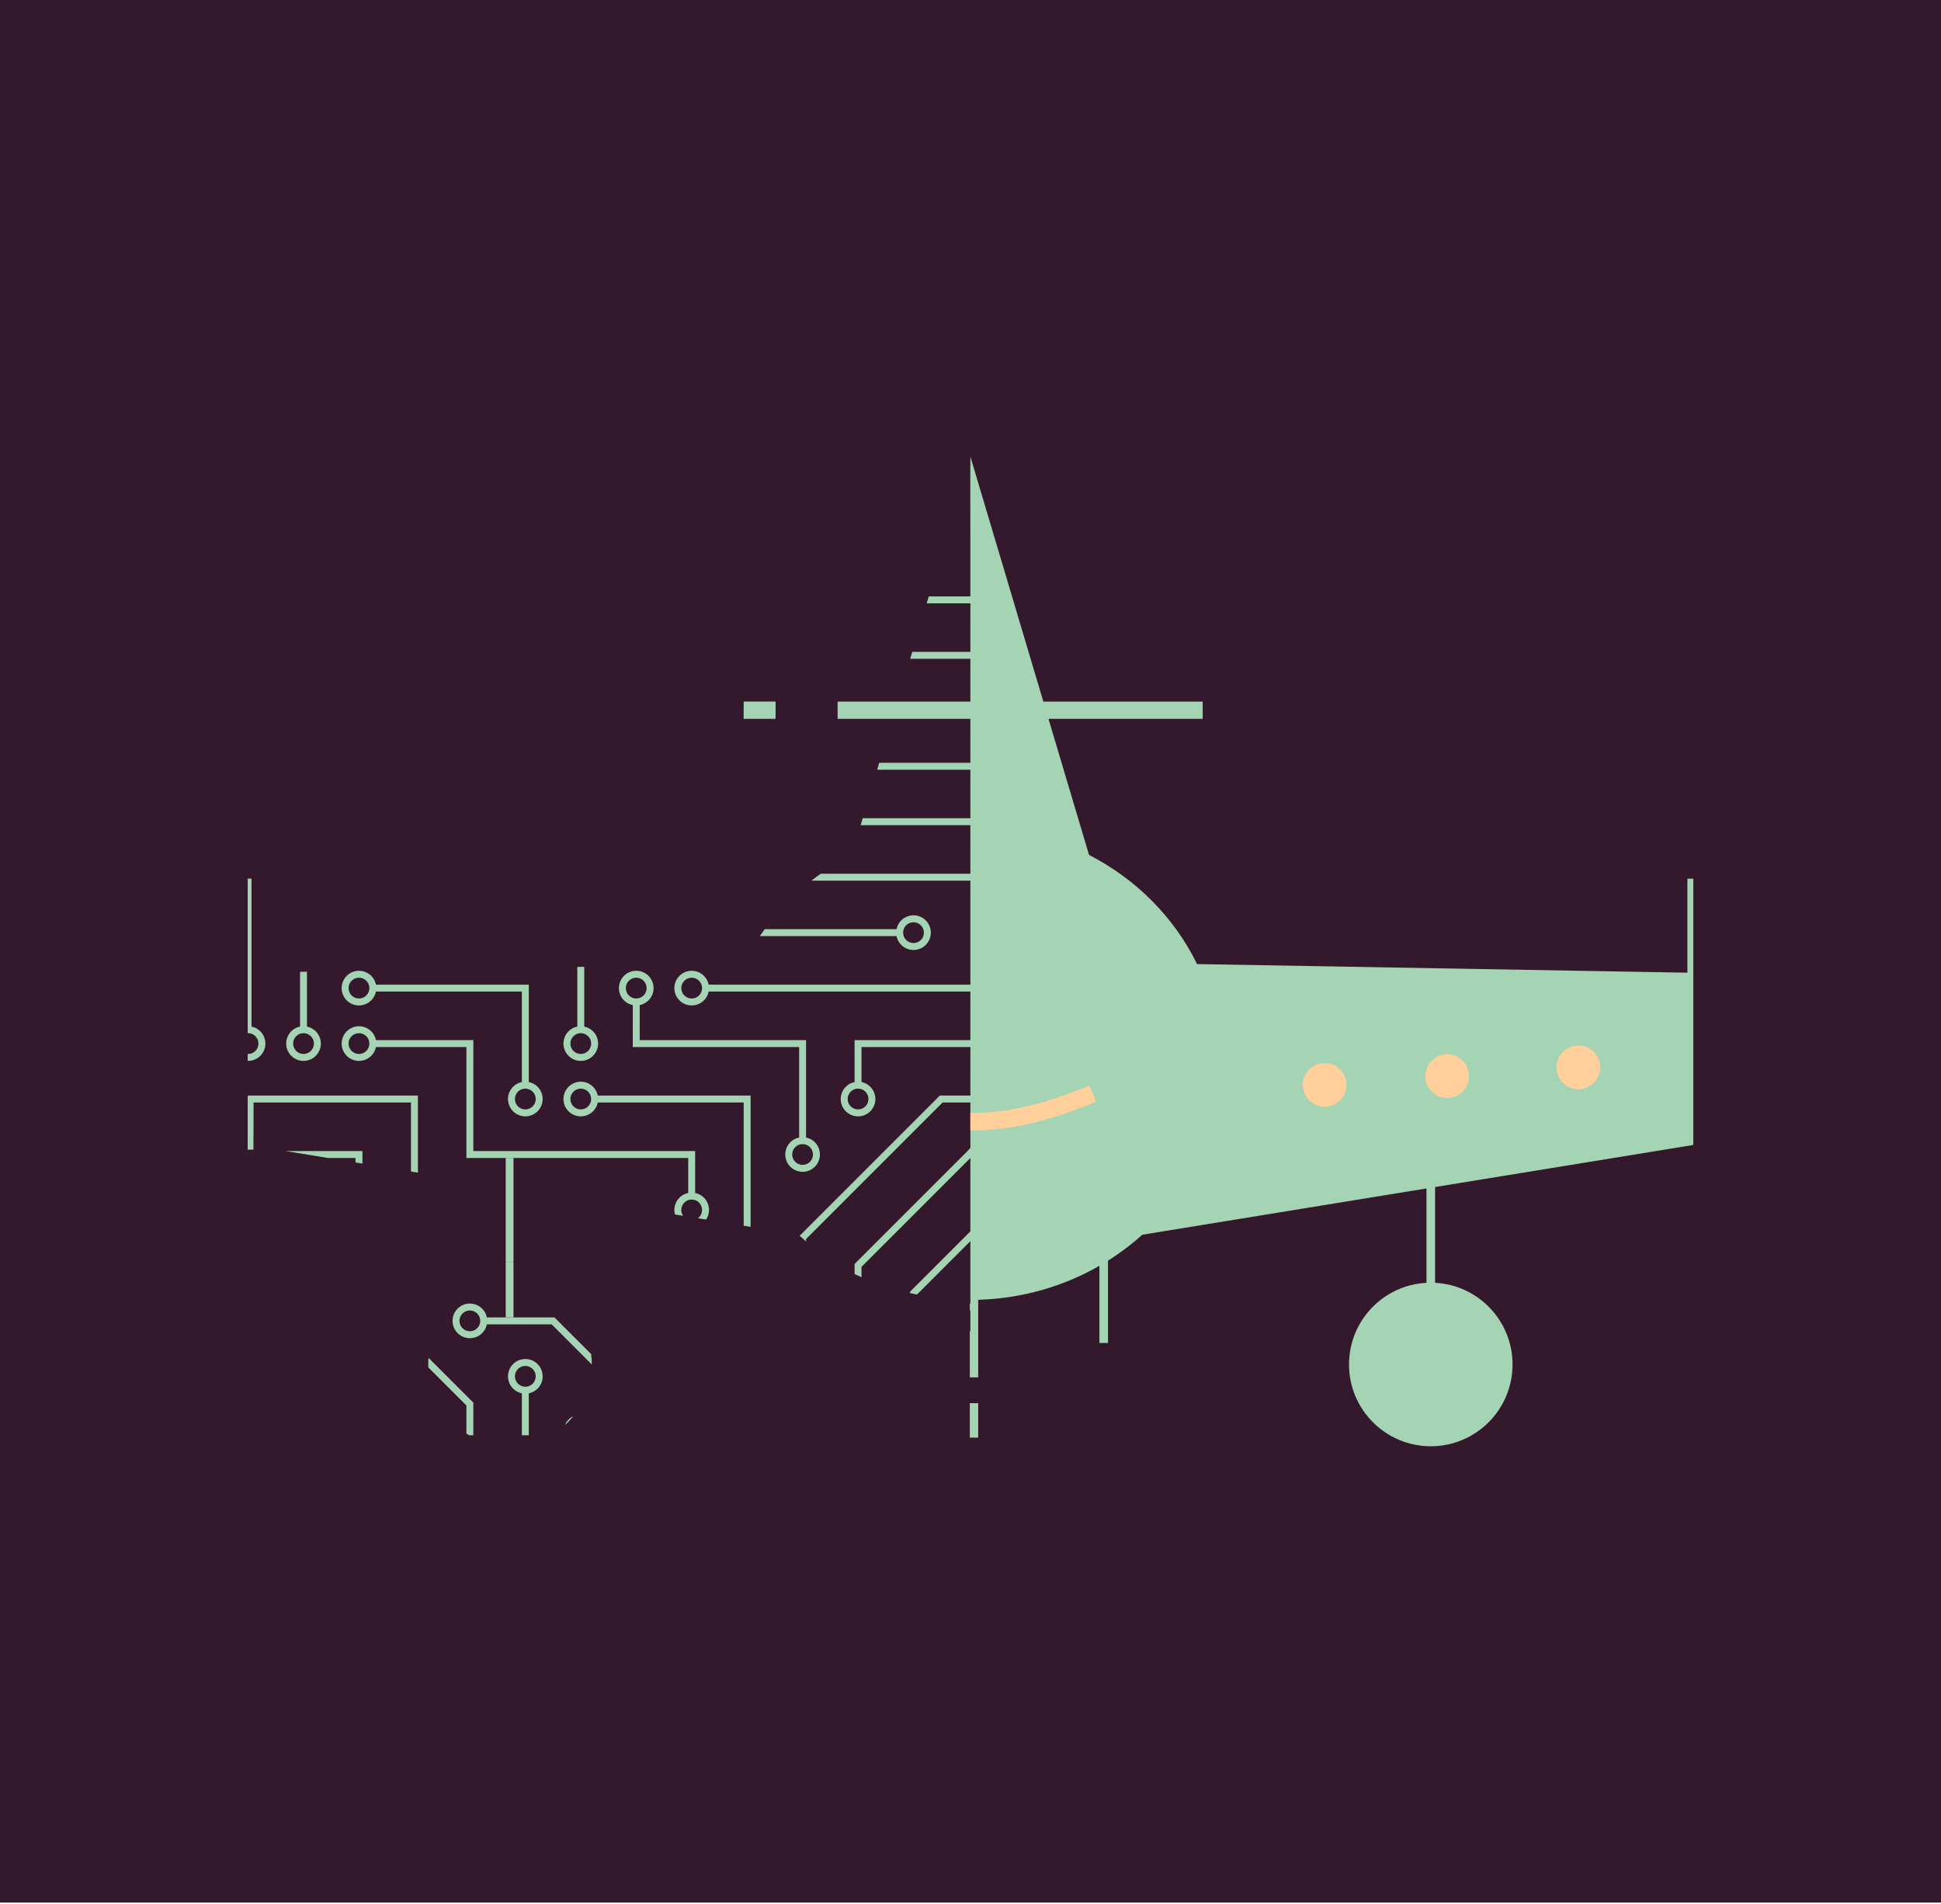 <svg width="784" height="769" viewBox="0 0 784 769" fill="none" xmlns="http://www.w3.org/2000/svg">
<rect width="784" height="768.36" fill="#34182C"/>
<path fill-rule="evenodd" clip-rule="evenodd" d="M423.504 290.312L439.87 345.254C458.99 355.074 474.384 370.587 483.527 389.395L483.528 389.352L681.569 392.83V354.878H683.956V395.11L683.941 396.054V462.295L683.958 462.403L579.653 479.392V518.072C597.086 518.976 610.942 533.397 610.942 551.055C610.942 569.296 596.155 584.083 577.915 584.083C559.674 584.083 544.887 569.296 544.887 551.055C544.887 533.397 558.744 518.976 576.176 518.072V479.96L461.394 498.657L460.756 499.226L460.316 499.616C459.75 500.113 459.179 500.602 458.601 501.086C457.773 501.778 456.932 502.46 456.079 503.127C455.619 503.485 455.156 503.842 454.689 504.195C452.387 505.933 450.003 507.581 447.543 509.126V542.363H444.067V511.214C429.704 519.463 412.994 524.407 395.111 524.935V556.269H391.956V556.244H391.721V537.632C391.799 537.626 391.878 537.617 391.956 537.606V529.287L391.932 529.284L391.9 529.28C391.877 529.277 391.854 529.274 391.831 529.272L391.794 529.268L391.768 529.265L391.721 529.261V526.457C391.799 526.461 391.877 526.466 391.956 526.473V501.244L370.39 522.81C369.448 522.623 368.511 522.425 367.578 522.215V521.674L391.956 497.296V467.651H391.95L347.979 511.622V515.817C347.035 515.402 346.101 514.974 345.18 514.534V510.474L390.803 464.851L391.956 463.597V445.253H380.737L325.581 500.409V501.385C324.892 500.768 324.198 500.141 323.493 499.504L323.006 499.064L379.617 442.453H391.956V422.854H347.979V436.993C349.679 437.34 351.189 438.306 352.217 439.703C353.245 441.1 353.718 442.829 353.544 444.555C353.369 446.281 352.56 447.88 351.274 449.044C349.987 450.207 348.314 450.851 346.58 450.851C344.845 450.851 343.172 450.207 341.885 449.044C340.599 447.88 339.79 446.281 339.615 444.555C339.441 442.829 339.914 441.1 340.942 439.703C341.97 438.306 343.48 437.34 345.18 436.993V420.055H391.956V400.456L286.244 400.456C285.897 402.155 284.931 403.666 283.534 404.694C282.137 405.722 280.408 406.194 278.682 406.02C276.956 405.846 275.357 405.037 274.193 403.75C273.03 402.463 272.386 400.791 272.386 399.056C272.386 397.321 273.03 395.649 274.193 394.362C275.357 393.075 276.956 392.266 278.682 392.092C280.408 391.918 282.137 392.39 283.534 393.418C284.931 394.446 285.897 395.957 286.244 397.656L391.956 397.656V375.258V355.659L327.767 355.659C328.99 354.699 330.239 353.765 331.51 352.859L391.956 352.859V333.261H347.62L348.454 330.461H391.956V310.862H354.292L355.126 308.062H391.956V290.312H338.329V283.357H391.956V266.065H367.635L368.469 263.265H391.956V243.667H374.307L375.141 240.867H391.956C391.956 224.265 391.947 207.663 391.919 191.061L391.956 184.417V184.398L391.958 184.408L391.959 184.404V184.411L421.47 283.484V283.357H485.786V290.312H423.504ZM283.584 399.056C283.584 397.942 283.141 396.874 282.354 396.086C281.566 395.299 280.498 394.856 279.384 394.856C278.27 394.856 277.202 395.299 276.415 396.086C275.627 396.874 275.184 397.942 275.184 399.056C275.184 400.17 275.627 401.238 276.415 402.026C277.202 402.813 278.27 403.256 279.384 403.256C280.498 403.256 281.566 402.813 282.354 402.026C283.141 401.238 283.584 400.17 283.584 399.056ZM349.549 440.883C350.337 441.671 350.779 442.739 350.779 443.853C350.779 444.967 350.337 446.035 349.549 446.823C348.762 447.61 347.693 448.053 346.58 448.053C345.466 448.053 344.398 447.61 343.61 446.823C342.822 446.035 342.38 444.967 342.38 443.853C342.38 442.739 342.822 441.671 343.61 440.883C344.398 440.096 345.466 439.653 346.58 439.653C347.693 439.653 348.762 440.096 349.549 440.883Z" fill="#A4D4B4"/>
<path d="M391.721 580.606H395.111V566.7L391.721 566.674V580.606Z" fill="#A4D4B4"/>
<path fill-rule="evenodd" clip-rule="evenodd" d="M210.789 562.705C209.089 562.358 207.579 561.392 206.551 559.995C205.523 558.598 205.05 556.869 205.225 555.143C205.399 553.417 206.208 551.818 207.495 550.654C208.781 549.491 210.454 548.847 212.189 548.847C213.923 548.847 215.596 549.491 216.883 550.654C218.17 551.818 218.979 553.417 219.153 555.143C219.327 556.869 218.855 558.598 217.827 559.995C216.798 561.392 215.288 562.358 213.589 562.705V579.644H210.789L210.789 562.705ZM216.389 555.845C216.389 554.731 215.946 553.663 215.158 552.876C214.371 552.088 213.303 551.645 212.189 551.645C211.075 551.645 210.007 552.088 209.219 552.876C208.432 553.663 207.989 554.731 207.989 555.845C207.989 556.959 208.432 558.027 209.219 558.815C210.007 559.602 211.075 560.045 212.189 560.045C213.303 560.045 214.371 559.602 215.158 558.815C215.946 558.027 216.389 556.959 216.389 555.845Z" fill="#A4D4B4"/>
<path d="M300.383 283.332L300.357 290.312H313.261L313.286 283.332H300.383Z" fill="#A4D4B4"/>
<path d="M207.402 509.648H204.27V532.047H207.402V509.648Z" fill="#A4D4B4"/>
<path d="M204.27 509.643H207.402V467.651H204.27V509.643Z" fill="#A4D4B4"/>
<path fill-rule="evenodd" clip-rule="evenodd" d="M272.631 490.49C272.53 490.12 272.459 489.739 272.42 489.352C272.246 487.626 272.718 485.897 273.747 484.5C274.775 483.103 276.285 482.137 277.984 481.79V467.651H188.39V422.854H151.853C151.506 424.554 150.54 426.064 149.143 427.092C147.746 428.12 146.017 428.593 144.291 428.419C142.566 428.244 140.966 427.435 139.803 426.149C138.639 424.862 137.995 423.189 137.995 421.454C137.995 419.72 138.639 418.047 139.803 416.76C140.966 415.474 142.566 414.665 144.291 414.49C146.017 414.316 147.746 414.789 149.143 415.817C150.54 416.845 151.506 418.355 151.853 420.055H191.19L191.19 464.851H280.784V481.79C282.484 482.137 283.994 483.103 285.022 484.5C286.05 485.897 286.523 487.626 286.348 489.352C286.232 490.5 285.835 491.593 285.203 492.538L281.913 492.003C282.068 491.886 282.215 491.758 282.354 491.619C283.141 490.832 283.584 489.764 283.584 488.65C283.584 487.536 283.141 486.468 282.354 485.68C281.566 484.893 280.498 484.45 279.384 484.45C278.27 484.45 277.202 484.893 276.415 485.68C275.627 486.468 275.184 487.536 275.184 488.65C275.184 489.504 275.445 490.332 275.922 491.026L272.631 490.49ZM147.963 418.485C148.751 419.272 149.193 420.341 149.193 421.454C149.193 422.568 148.751 423.637 147.963 424.424C147.176 425.212 146.107 425.654 144.993 425.654C143.88 425.654 142.811 425.212 142.024 424.424C141.236 423.637 140.794 422.568 140.794 421.454C140.794 420.341 141.236 419.272 142.024 418.485C142.811 417.697 143.88 417.255 144.993 417.255C146.107 417.255 147.176 417.697 147.963 418.485Z" fill="#A4D4B4"/>
<path fill-rule="evenodd" clip-rule="evenodd" d="M300.383 495.011L303.183 495.467V442.453H241.447C241.1 440.753 240.134 439.243 238.737 438.215C237.34 437.187 235.611 436.715 233.885 436.889C232.159 437.063 230.56 437.872 229.397 439.159C228.233 440.445 227.589 442.118 227.589 443.853C227.589 445.587 228.233 447.26 229.397 448.547C230.56 449.834 232.159 450.643 233.885 450.817C235.611 450.991 237.34 450.519 238.737 449.491C240.134 448.463 241.1 446.952 241.447 445.253H300.383V495.011ZM238.787 443.853C238.787 443.301 238.678 442.755 238.467 442.246C238.256 441.736 237.947 441.273 237.557 440.883C237.167 440.493 236.704 440.184 236.194 439.973C235.685 439.762 235.139 439.653 234.587 439.653C234.036 439.653 233.49 439.762 232.98 439.973C232.471 440.184 232.008 440.493 231.618 440.883C231.228 441.273 230.918 441.736 230.707 442.246C230.496 442.755 230.388 443.301 230.388 443.853C230.388 444.967 230.83 446.035 231.618 446.823C232.405 447.61 233.473 448.053 234.587 448.053C235.701 448.053 236.769 447.61 237.557 446.823C238.345 446.035 238.787 444.967 238.787 443.853Z" fill="#A4D4B4"/>
<path d="M168.792 473.576L168.792 442.453H100.046L100.046 464.304H102.368L102.418 445.253L165.992 445.253V473.12L168.792 473.576Z" fill="#A4D4B4"/>
<path d="M146.393 464.851V469.927L143.594 469.471V467.651H132.422L115.235 464.851H146.393Z" fill="#A4D4B4"/>
<path d="M100.045 428.454C101.459 428.484 102.861 428.086 104.057 427.295C104.824 426.788 105.484 426.135 105.998 425.373C106.513 424.611 106.872 423.755 107.056 422.854C107.24 421.954 107.245 421.025 107.07 420.123C106.895 419.22 106.544 418.361 106.037 417.594C105.53 416.827 104.877 416.167 104.115 415.653C103.353 415.138 102.497 414.779 101.596 414.595L101.596 354.84H100.042L100.045 417.257C100.287 417.249 100.53 417.261 100.772 417.295C101.437 417.388 102.07 417.639 102.618 418.027C103.166 418.415 103.612 418.929 103.921 419.525C104.229 420.122 104.39 420.783 104.39 421.454C104.39 422.126 104.229 422.787 103.921 423.384C103.612 423.98 103.166 424.494 102.618 424.882C102.07 425.27 101.437 425.521 100.772 425.614C100.531 425.647 100.287 425.66 100.045 425.652L100.045 428.454Z" fill="#A4D4B4"/>
<path fill-rule="evenodd" clip-rule="evenodd" d="M121.195 414.595L121.195 392.474L123.995 392.425V414.595C125.694 414.942 127.205 415.907 128.233 417.305C129.261 418.702 129.733 420.431 129.559 422.157C129.385 423.882 128.576 425.482 127.289 426.645C126.002 427.808 124.33 428.453 122.595 428.453C120.86 428.453 119.188 427.808 117.901 426.645C116.614 425.482 115.805 423.882 115.631 422.157C115.457 420.431 115.929 418.702 116.957 417.305C117.985 415.907 119.496 414.942 121.195 414.595ZM126.795 421.454C126.795 420.341 126.352 419.272 125.565 418.485C124.777 417.697 123.709 417.255 122.595 417.255C121.481 417.255 120.413 417.697 119.625 418.485C118.838 419.272 118.395 420.341 118.395 421.454C118.395 422.568 118.838 423.637 119.625 424.424C120.413 425.212 121.481 425.654 122.595 425.654C123.709 425.654 124.777 425.212 125.565 424.424C126.352 423.637 126.795 422.568 126.795 421.454Z" fill="#A4D4B4"/>
<path fill-rule="evenodd" clip-rule="evenodd" d="M144.761 392.06C144.605 392.066 144.448 392.076 144.291 392.092C142.566 392.266 140.966 393.075 139.803 394.362C138.639 395.649 137.995 397.321 137.995 399.056C137.995 400.791 138.639 402.463 139.803 403.75C140.966 405.037 142.566 405.846 144.291 406.02C146.017 406.194 147.746 405.722 149.143 404.694C150.54 403.666 151.506 402.155 151.853 400.456H210.789V436.993C209.089 437.34 207.579 438.306 206.551 439.703C205.523 441.1 205.05 442.829 205.225 444.555C205.399 446.281 206.208 447.88 207.495 449.044C208.781 450.207 210.454 450.851 212.189 450.851C213.923 450.851 215.596 450.207 216.883 449.044C218.17 447.88 218.979 446.281 219.153 444.555C219.327 442.829 218.855 441.1 217.827 439.703C216.798 438.306 215.288 437.34 213.589 436.993V397.656H151.853C151.506 395.957 150.54 394.446 149.143 393.418C147.933 392.528 146.474 392.054 144.983 392.056L144.761 392.06ZM215.158 440.883C215.946 441.671 216.389 442.739 216.389 443.853C216.389 444.967 215.946 446.035 215.158 446.823C214.371 447.61 213.303 448.053 212.189 448.053C211.075 448.053 210.007 447.61 209.219 446.823C208.432 446.035 207.989 444.967 207.989 443.853C207.989 442.739 208.432 441.671 209.219 440.883C210.007 440.096 211.075 439.653 212.189 439.653C213.303 439.653 214.371 440.096 215.158 440.883ZM147.963 396.086C148.751 396.874 149.193 397.942 149.193 399.056C149.193 400.17 148.751 401.238 147.963 402.026C147.176 402.813 146.107 403.256 144.993 403.256C143.88 403.256 142.811 402.813 142.024 402.026C141.236 401.238 140.794 400.17 140.794 399.056C140.794 397.942 141.236 396.874 142.024 396.086C142.811 395.299 143.88 394.856 144.993 394.856C146.107 394.856 147.176 395.299 147.963 396.086Z" fill="#A4D4B4"/>
<path fill-rule="evenodd" clip-rule="evenodd" d="M238.775 546.86L223.962 532.047H196.65C196.303 530.347 195.337 528.837 193.94 527.809C192.543 526.781 190.814 526.308 189.088 526.483C187.362 526.657 185.763 527.466 184.6 528.753C183.436 530.039 182.792 531.712 182.792 533.447C182.792 535.181 183.436 536.854 184.6 538.141C185.763 539.428 187.362 540.236 189.088 540.411C190.814 540.585 192.543 540.112 193.94 539.084C195.337 538.056 196.303 536.546 196.65 534.847H222.814L239.036 551.068L239.036 551.029C239.036 549.617 238.947 548.225 238.775 546.86ZM192.76 530.477C193.548 531.265 193.99 532.333 193.99 533.447C193.99 534.561 193.548 535.629 192.76 536.416C191.972 537.204 190.904 537.646 189.79 537.646C188.677 537.646 187.608 537.204 186.821 536.416C186.033 535.629 185.591 534.561 185.591 533.447C185.591 532.333 186.033 531.265 186.821 530.477C187.608 529.689 188.677 529.247 189.79 529.247C190.904 529.247 191.972 529.689 192.76 530.477Z" fill="#A4D4B4"/>
<path d="M229.177 573.826C229.829 573.028 230.649 572.383 231.577 571.937C230.525 573.223 229.377 574.428 228.144 575.542C228.404 574.925 228.751 574.347 229.177 573.826Z" fill="#A4D4B4"/>
<path d="M189.502 579.644H191.19V566.47L173.087 548.367C173.017 549.246 172.981 550.133 172.981 551.029C172.981 551.432 172.989 551.832 173.003 552.231L188.39 567.618V578.971C188.756 579.202 189.127 579.427 189.502 579.644Z" fill="#A4D4B4"/>
<path fill-rule="evenodd" clip-rule="evenodd" d="M233.187 398.978V390.507L235.987 390.458V414.595C237.687 414.942 239.197 415.907 240.225 417.305C241.253 418.702 241.726 420.431 241.551 422.157C241.377 423.882 240.568 425.482 239.281 426.645C237.995 427.808 236.322 428.453 234.587 428.453C232.853 428.453 231.18 427.808 229.893 426.645C228.606 425.482 227.798 423.882 227.623 422.157C227.449 420.431 227.922 418.702 228.95 417.305C229.978 415.907 231.488 414.942 233.187 414.595V398.978ZM238.787 421.454C238.787 420.903 238.678 420.357 238.467 419.847C238.256 419.338 237.947 418.875 237.557 418.485C237.167 418.095 236.704 417.785 236.194 417.574C235.685 417.363 235.139 417.255 234.587 417.255C234.036 417.255 233.49 417.363 232.98 417.574C232.471 417.785 232.008 418.095 231.618 418.485C231.228 418.875 230.918 419.338 230.707 419.847C230.496 420.357 230.388 420.903 230.388 421.454C230.388 422.568 230.83 423.637 231.618 424.424C232.405 425.212 233.473 425.654 234.587 425.654C235.701 425.654 236.769 425.212 237.557 424.424C238.345 423.637 238.787 422.568 238.787 421.454Z" fill="#A4D4B4"/>
<path fill-rule="evenodd" clip-rule="evenodd" d="M306.907 378.057C307.541 377.113 308.193 376.179 308.861 375.258H362.119C362.465 373.558 363.431 372.048 364.828 371.02C366.225 369.992 367.954 369.519 369.68 369.693C371.406 369.868 373.005 370.677 374.169 371.963C375.332 373.25 375.976 374.923 375.976 376.658C375.976 378.392 375.332 380.065 374.169 381.352C373.005 382.638 371.406 383.447 369.68 383.622C367.954 383.796 366.225 383.323 364.828 382.295C363.431 381.267 362.465 379.757 362.119 378.057H306.907ZM371.948 373.688C372.735 374.476 373.178 375.544 373.178 376.658C373.178 377.771 372.735 378.84 371.948 379.627C371.16 380.415 370.092 380.857 368.978 380.857C367.864 380.857 366.796 380.415 366.008 379.627C365.221 378.84 364.778 377.771 364.778 376.658C364.778 375.544 365.221 374.476 366.008 373.688C366.796 372.9 367.864 372.458 368.978 372.458C370.092 372.458 371.16 372.9 371.948 373.688Z" fill="#A4D4B4"/>
<path fill-rule="evenodd" clip-rule="evenodd" d="M255.586 405.916C253.886 405.569 252.376 404.603 251.348 403.206C250.32 401.809 249.847 400.08 250.022 398.354C250.196 396.628 251.005 395.029 252.292 393.865C253.578 392.702 255.251 392.058 256.986 392.058C258.72 392.058 260.393 392.702 261.68 393.865C262.967 395.029 263.775 396.628 263.95 398.354C264.124 400.08 263.651 401.809 262.623 403.206C261.595 404.603 260.085 405.569 258.386 405.916V420.055H325.581V459.392C327.281 459.739 328.791 460.704 329.819 462.101C330.847 463.499 331.32 465.228 331.145 466.953C330.971 468.679 330.162 470.279 328.875 471.442C327.588 472.605 325.916 473.249 324.181 473.249C322.447 473.249 320.774 472.605 319.487 471.442C318.2 470.279 317.391 468.679 317.217 466.953C317.043 465.228 317.515 463.499 318.543 462.101C319.571 460.704 321.082 459.739 322.781 459.392V422.854H255.586V405.916ZM261.185 399.056C261.185 397.942 260.743 396.874 259.955 396.086C259.168 395.299 258.1 394.856 256.986 394.856C255.872 394.856 254.804 395.299 254.016 396.086C253.228 396.874 252.786 397.942 252.786 399.056C252.786 400.17 253.228 401.238 254.016 402.026C254.804 402.813 255.872 403.256 256.986 403.256C258.1 403.256 259.168 402.813 259.955 402.026C260.743 401.238 261.185 400.17 261.185 399.056ZM328.381 466.251C328.381 465.138 327.938 464.069 327.151 463.282C326.363 462.494 325.295 462.052 324.181 462.052C323.067 462.052 321.999 462.494 321.211 463.282C320.424 464.069 319.981 465.138 319.981 466.251C319.981 467.365 320.424 468.433 321.211 469.221C321.999 470.009 323.067 470.451 324.181 470.451C325.295 470.451 326.363 470.009 327.151 469.221C327.938 468.433 328.381 467.365 328.381 466.251Z" fill="#A4D4B4"/>
<path d="M637.533 439.92C642.412 439.92 646.367 435.965 646.367 431.086C646.367 426.207 642.412 422.252 637.533 422.252C632.654 422.252 628.699 426.207 628.699 431.086C628.699 435.965 632.654 439.92 637.533 439.92Z" fill="#FFCF9C"/>
<path d="M593.364 434.62C593.364 439.499 589.409 443.454 584.53 443.454C579.651 443.454 575.696 439.499 575.696 434.62C575.696 429.741 579.651 425.786 584.53 425.786C589.409 425.786 593.364 429.741 593.364 434.62Z" fill="#FFCF9C"/>
<path d="M535.06 446.988C539.939 446.988 543.894 443.033 543.894 438.154C543.894 433.275 539.939 429.32 535.06 429.32C530.181 429.32 526.226 433.275 526.226 438.154C526.226 443.033 530.181 446.988 535.06 446.988Z" fill="#FFCF9C"/>
<path d="M391.938 456.541C407.657 456.595 422.926 453.071 442.759 444.958L440.083 438.417C420.797 446.307 406.471 449.523 391.962 449.474L391.938 456.541Z" fill="#FFCF9C"/>
</svg>
